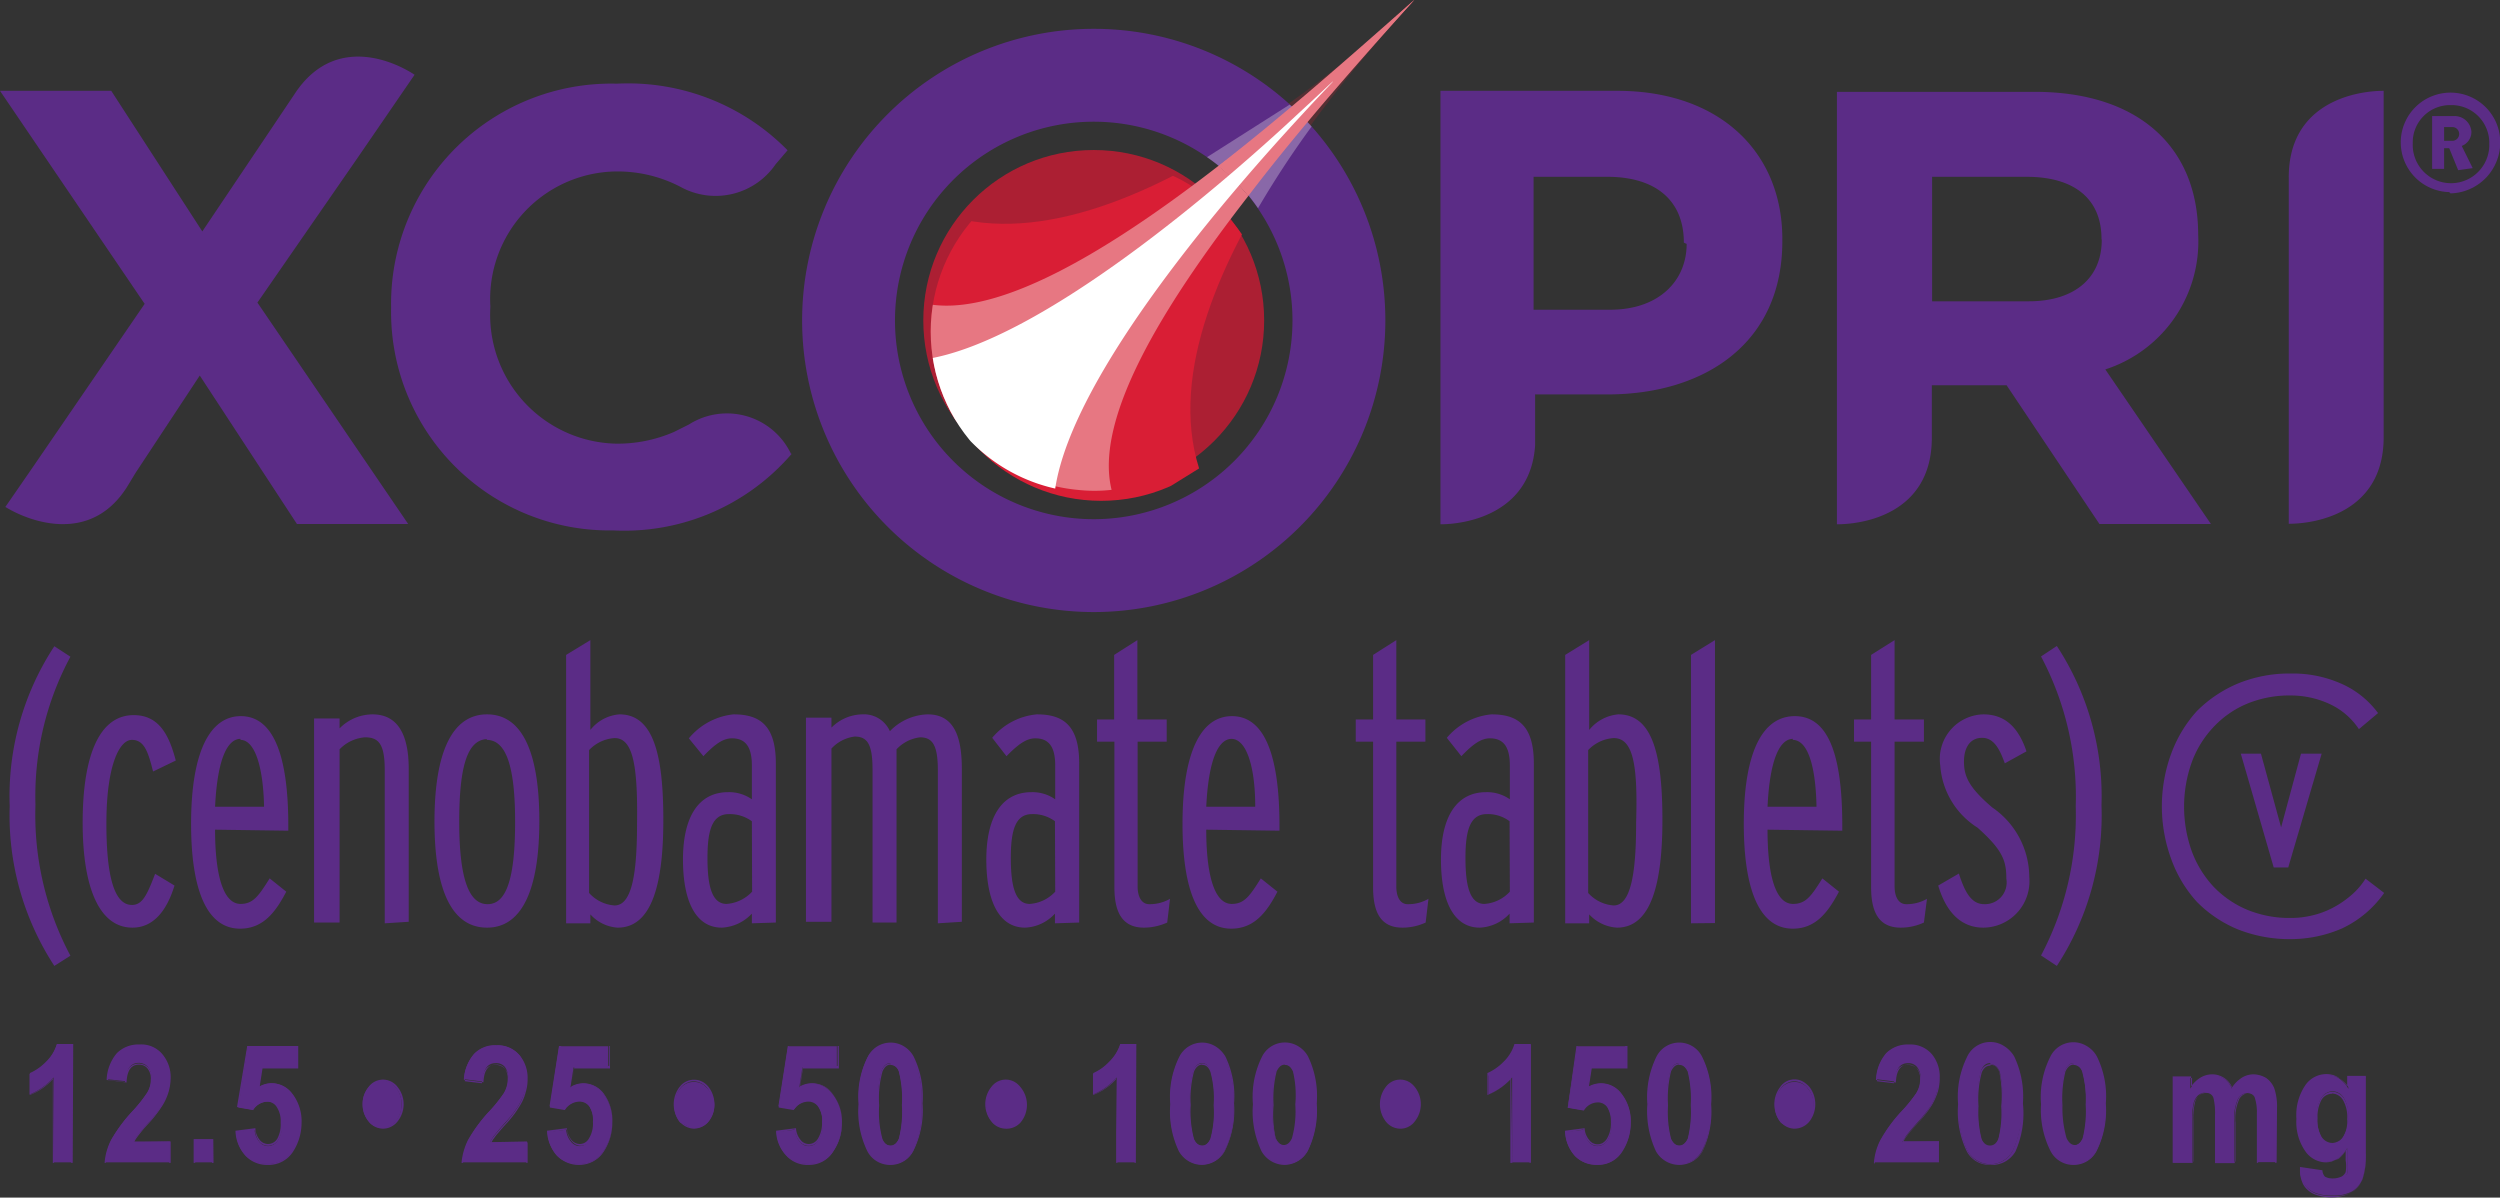 <?xml version="1.0" encoding="UTF-8"?> <svg xmlns="http://www.w3.org/2000/svg" viewBox="0 0 97.99 46.94"><rect x="0" y="0" width="97.99" height="46.94" fill="#333333" stroke="none"/><defs><clipPath id="a"><path d="M49.84 13a6.68 6.68 0 11-6.68-6.68L55.91.16z" fill="none"></path></clipPath><clipPath id="b"><circle cx="43.16" cy="12.95" r="6.68" fill="none"></circle></clipPath></defs><path d="M63.39 3.56h-6.93V20.55c1 0 3.53-.41 3.71-3.09v-2H63c3.81 0 6.86-2 6.86-6v-.03c.03-3.43-2.42-5.87-6.47-5.87zm2.72 6c0 1.45-1.09 2.58-3 2.58h-3V6.93H63c1.87 0 3 .9 3 2.58zM86.16 9.21c0-3.5-2.4-5.61-6.4-5.61H72v16.95c1.07 0 3.7-.43 3.72-3.36V15.1h2.93l3.64 5.44h4.37l-4.14-6.06a5.27 5.27 0 003.64-5.27zm-3.78.2c0 1.43-1 2.4-2.87 2.4h-3.78V6.93h3.71c1.82 0 2.93.83 2.93 2.43zM93.43 16.9V3.56c-1.07 0-3.72.44-3.72 3.39v13.58c1.07 0 3.72-.44 3.72-3.39v-.26zM14 6.21l2.25-3.28c-.85-.56-3.17-1.58-4.7.75l-1 1.49-2.62 3.9-3.57-5.51H0l5.67 8.35-4.39 6.41-1.07 1.55c.87.54 3.36 1.54 4.81-.85l.29-.48 2.52-3.82 3.81 5.82H16l-5.91-8.68z" fill="#5b2c86"></path><path d="M31 17.78a2.78 2.78 0 00-4-1.14l-.58.29a5.55 5.55 0 01-2.27.46 5.05 5.05 0 01-4.93-5.34V12a5 5 0 014.93-5.28 5.34 5.34 0 012.59.64 2.85 2.85 0 003.66-.92l.47-.55a8.76 8.76 0 00-6.69-2.61 8.63 8.63 0 00-8.85 8.78 8.56 8.56 0 008.7 8.73 8.65 8.65 0 007-3zM2.13 37.86A10.79 10.79 0 01.38 31.6a10.7 10.7 0 011.75-6.27l.63.41a11.54 11.54 0 00-1.37 5.81 11.74 11.74 0 001.37 5.91zM5.19 36.36c-1.28 0-1.95-1.53-1.95-4.11 0-2.74.7-4.22 2-4.22 1 0 1.39.79 1.65 1.78l-.89.43c-.19-.75-.34-1.24-.83-1.24s-1 1-1 3.28c0 1.9.26 3.19 1 3.19.4 0 .58-.35.91-1.22l.76.46c-.31 1.01-.84 1.65-1.65 1.65zM8.43 32.52c0 1.75.31 2.91 1 2.91.5 0 .71-.32 1.14-1l.65.52c-.42.81-.91 1.45-1.81 1.45-1.31 0-1.92-1.53-1.92-4.11 0-2.74.7-4.22 1.95-4.22s1.86 1.48 1.86 4.28v.21zm1-3.56c-.52 0-.91.8-1 2.66h1.92C10.32 30.09 10 29 9.42 29zM15.08 36.19v-6c0-1-.22-1.29-.77-1.29a1.54 1.54 0 00-1 .47v6.79h-1v-8h1v.39A1.82 1.82 0 0114.6 28c1 0 1.42.81 1.42 2.13v6zM19.09 36.36c-1.36 0-2.06-1.43-2.06-4.16s.7-4.2 2.06-4.2 2.05 1.45 2.05 4.18-.7 4.18-2.05 4.18zm0-7.39C18.33 29 18 30 18 32.21s.37 3.23 1.11 3.23 1.08-1 1.08-3.23S19.82 29 19.07 29zM24.21 36.36a1.57 1.57 0 01-1.07-.52v.35h-.95V25.67l.95-.58v3.52a1.61 1.61 0 011.14-.61c1.34 0 1.72 1.6 1.72 4.14s-.46 4.22-1.79 4.22zm-.12-7.43a1.51 1.51 0 00-1 .47V35a1.48 1.48 0 001 .49c.72 0 .88-1.41.88-3.26.03-2.3-.18-3.3-.88-3.3zM29.47 36.19v-.38a1.72 1.72 0 01-1.18.55c-1 0-1.52-1-1.52-2.67s.61-2.64 1.77-2.64a1.55 1.55 0 01.93.28V30c0-.74-.26-1.06-.78-1.06-.35 0-.67.23-1.12.7l-.57-.7a2.62 2.62 0 011.75-.94c1 0 1.66.4 1.66 1.92v6.24zm0-4a1.46 1.46 0 00-.9-.28c-.67 0-.84.66-.84 1.72s.16 1.8.75 1.8a1.51 1.51 0 001-.48zM36.76 36.19v-6c0-1-.22-1.29-.7-1.29a1.51 1.51 0 00-.92.47v6.79h-.94v-6c0-1-.21-1.29-.7-1.29a1.49 1.49 0 00-.91.47v6.79h-1v-8h1v.39A1.74 1.74 0 0133.8 28a1.11 1.11 0 011.08.66 2.14 2.14 0 011.48-.66c1 0 1.34.81 1.34 2.13v6zM41.35 36.19v-.38a1.68 1.68 0 01-1.17.55c-1 0-1.52-1-1.52-2.67s.61-2.64 1.77-2.64a1.55 1.55 0 01.93.28V30c0-.74-.26-1.06-.78-1.06-.35 0-.67.23-1.13.7l-.56-.72a2.58 2.58 0 011.75-.92c1 0 1.66.4 1.66 1.92v6.24zm0-4a1.44 1.44 0 00-.9-.28c-.66 0-.83.66-.83 1.72s.16 1.8.74 1.8a1.49 1.49 0 001-.48zM45.75 36.16a2.23 2.23 0 01-.91.2c-.87 0-1.16-.63-1.16-1.58v-5.71H43v-.87h.67v-2.53l.91-.58v3.11h1.15v.87h-1.14v5.67c0 .46.19.7.45.7a1.59 1.59 0 00.82-.21zM47.28 32.52c0 1.75.31 2.91 1 2.91.5 0 .71-.32 1.14-1l.65.52c-.42.81-.91 1.45-1.81 1.45-1.31 0-1.91-1.53-1.91-4.11 0-2.74.69-4.22 1.94-4.22s1.86 1.48 1.86 4.28v.21zm1-3.56c-.52 0-.91.8-1 2.66h1.92c0-1.53-.33-2.66-.94-2.66zM55.88 36.16a2.16 2.16 0 01-.91.2c-.87 0-1.15-.63-1.15-1.58v-5.71h-.68v-.87h.68v-2.53l.91-.58v3.11h1.14v.87h-1.14v5.67c0 .46.18.7.44.7a1.57 1.57 0 00.82-.21zM59.17 36.19v-.38a1.68 1.68 0 01-1.17.55c-1 0-1.52-1-1.52-2.67s.61-2.64 1.77-2.64a1.55 1.55 0 01.93.28V30c0-.74-.26-1.06-.78-1.06-.35 0-.67.23-1.12.7l-.57-.72a2.6 2.6 0 011.75-.92c1 0 1.66.4 1.66 1.92v6.24zm0-4a1.41 1.41 0 00-.89-.28c-.67 0-.84.66-.84 1.72s.16 1.8.74 1.8a1.49 1.49 0 001-.48zM63.38 36.36a1.61 1.61 0 01-1.09-.52v.35h-.94V25.67l.94-.58v3.52a1.65 1.65 0 011.14-.61c1.35 0 1.73 1.6 1.73 4.14s-.46 4.22-1.78 4.22zm-.13-7.43a1.51 1.51 0 00-1 .47V35a1.48 1.48 0 001 .49c.71 0 .88-1.41.88-3.26.07-2.3-.13-3.3-.88-3.3zM66.28 36.19V25.67l.94-.58v11.09zM69.28 32.52c0 1.75.3 2.91 1 2.91.51 0 .72-.32 1.15-1l.65.52c-.43.81-.91 1.45-1.81 1.45-1.31 0-1.92-1.53-1.92-4.11 0-2.74.7-4.22 2-4.22s1.86 1.48 1.86 4.28v.21zm1-3.56c-.52 0-.91.8-1 2.66h1.92c-.03-1.53-.32-2.62-.94-2.62zM75.41 36.16a2.16 2.16 0 01-.91.2c-.87 0-1.16-.63-1.16-1.58v-5.71h-.67v-.87h.67v-2.53l.92-.58v3.11h1.15v.87h-1.15v5.67c0 .46.19.7.45.7a1.59 1.59 0 00.82-.21zM77.74 36.36c-.94 0-1.49-.7-1.77-1.65l.81-.47c.26.82.53 1.2 1 1.2a.85.85 0 00.86-1c0-.69-.13-1.11-1.13-2A3.14 3.14 0 0176.05 30a1.75 1.75 0 011.69-2c.91 0 1.4.59 1.69 1.45l-.85.47c-.2-.56-.43-1-.89-1s-.71.37-.71.93.17 1 1.11 1.8a3.32 3.32 0 011.45 2.73 1.82 1.82 0 01-1.8 1.98zM80.62 37.86l-.62-.41a11.73 11.73 0 001.36-5.84A11.73 11.73 0 0080 25.73l.62-.41a10.73 10.73 0 011.75 6.24 10.79 10.79 0 01-1.75 6.3zM93.45 35a4.19 4.19 0 01-1.65 1.39 5.06 5.06 0 01-2 .42 5.51 5.51 0 01-2.08-.38 4.85 4.85 0 01-1.61-1.08 5 5 0 01-1-1.66 6 6 0 010-4.17 5.1 5.1 0 011-1.65 5 5 0 011.61-1.08 5.3 5.3 0 012.08-.39 4.63 4.63 0 011.88.36 3.58 3.58 0 011.53 1.19l-.75.63a2.77 2.77 0 00-1.18-1 3.62 3.62 0 00-1.48-.32 4.34 4.34 0 00-1.74.33 3.82 3.82 0 00-1.32.93 4 4 0 00-.84 1.38 5.2 5.2 0 000 3.44 4.14 4.14 0 00.84 1.39 3.93 3.93 0 001.32.92 4.34 4.34 0 001.74.33 3.48 3.48 0 00.79-.09 3.39 3.39 0 00.79-.28 3.83 3.83 0 00.73-.48 2.86 2.86 0 00.61-.69z" fill="#5b2c86"></path><circle cx="42.87" cy="12.56" r="6.68" fill="#ac1f33"></circle><path d="M50.66 12.56a7.79 7.79 0 11-7.79-7.79 7.79 7.79 0 017.79 7.79zM42.87 1.13A11.43 11.43 0 1054.3 12.56 11.42 11.42 0 0042.87 1.13z" fill="#5b2c86"></path><path d="M51.37 4.92C53.47 2.05 55.47 0 55.43 0s-2 2-4.92 4.06a11.63 11.63 0 01.86.86z" fill="#d91e35" opacity=".2" style="isolation:isolate"></path><path d="M47.76 6.52a7.84 7.84 0 01.61.54 7.7 7.7 0 01.54.6C52.08 3.51 55.46 0 55.43 0s-3.51 3.35-7.67 6.52z" fill="#e26371"></path><g opacity=".4"><path d="M47.31 6.16a7.77 7.77 0 012 2 37.48 37.48 0 012.1-3.2 11.63 11.63 0 00-.86-.86" fill="#fff" opacity=".7" style="isolation:isolate"></path></g><path d="M47.76 6.5a7.26 7.26 0 011.17 1.18c2-2.63 4.36-5.29 6.5-7.68-2.43 2.14-5.05 4.47-7.67 6.5z" fill="#e77782"></path><g clip-path="url(#a)"><g clip-path="url(#b)"><path d="M55.43 0c-.09-.08-10.82 10.82-18.36 8.43l-1.92 3.09-.23 3.62 5.27 5.27 3.73-.14L47 18.36C44.61 10.82 55.52.09 55.43 0z" fill="#d91e35"></path></g><path d="M48.93 7.68a7.68 7.68 0 00-1.17-1.18c-4.45 3.45-8.78 6-11.53 5.39a6.67 6.67 0 006 7.31 6 6 0 001.34 0c-.68-2.75 1.91-7.08 5.36-11.52z" fill="#e77782"></path><path d="M38.09 17.34a6.64 6.64 0 003.27 1.81C42.05 14.6 48.28 7.47 51 4.53c.77-.84 1.26-1.33 1.25-1.34s-.51.48-1.35 1.25c-2.9 2.71-10.07 8.94-14.62 9.64a6.64 6.64 0 001.81 3.26z" fill="#fff"></path></g><path d="M2.82 45.56H2.1v-3.33a2.61 2.61 0 01-.94.67v-.8a2.3 2.3 0 00.63-.44 1.73 1.73 0 00.44-.72h.59z" fill="#5b2c86"></path><path d="M2.85 45.58h-.78V42.3a2.35 2.35 0 01-.9.62v-.86a2 2 0 00.62-.43 1.61 1.61 0 00.44-.71h.64zm-.73 0h.67V41h-.53a1.8 1.8 0 01-.45.72 2.26 2.26 0 01-.62.44v.74a2.56 2.56 0 00.89-.64zM6.66 44.74v.82H4.13a2.51 2.51 0 01.24-.89 6.24 6.24 0 01.81-1.1 5.32 5.32 0 00.59-.74 1 1 0 00.16-.56.66.66 0 00-.13-.45.48.48 0 00-.36-.16q-.48 0-.51.72l-.72-.08a1.72 1.72 0 01.39-1 1.14 1.14 0 01.87-.33 1.07 1.07 0 01.89.38 1.39 1.39 0 01.3.89 2.08 2.08 0 01-.07.55 2.79 2.79 0 01-.24.53 4.29 4.29 0 01-.53.68c-.23.26-.38.44-.44.52a1.28 1.28 0 00-.15.25z" fill="#5b2c86"></path><path d="M6.69 45.58H4.1a2.33 2.33 0 01.25-.89 5.9 5.9 0 01.82-1.11 5.89 5.89 0 00.58-.72 1 1 0 00.16-.54.62.62 0 00-.13-.44.41.41 0 00-.33-.15c-.31 0-.47.23-.49.7l-.78-.1a1.7 1.7 0 01.4-1.05 1.19 1.19 0 01.89-.34 1.07 1.07 0 01.91.4 1.39 1.39 0 01.31.9 2.09 2.09 0 01-.08.55 2.17 2.17 0 01-.24.54 5.25 5.25 0 01-.53.69 5.2 5.2 0 00-.44.52 1.37 1.37 0 00-.13.2h1.42zm-2.54 0h2.48v-.77H5.18a1.2 1.2 0 01.15-.24c.06-.09.21-.26.44-.52a4 4 0 00.53-.69 2.45 2.45 0 00.24-.52 2 2 0 00.07-.54 1.42 1.42 0 00-.29-.87 1.06 1.06 0 00-.86-.43 1.15 1.15 0 00-.84.33 1.56 1.56 0 00-.38 1l.66.08c0-.48.22-.72.54-.72a.53.53 0 01.38.16.72.72 0 01.14.47 1.18 1.18 0 01-.16.58 7.09 7.09 0 01-.59.74 6.17 6.17 0 00-.81 1.09 2.53 2.53 0 00-.25.8zM7.62 45.56v-.89h.72v.89z" fill="#5b2c86"></path><path d="M8.37 45.58h-.78v-.93h.77zm-.72 0h.66v-.88h-.66zM9.26 44.37l.72-.09a.8.8 0 00.18.47.43.43 0 00.61.08.37.37 0 00.12-.13 1.13 1.13 0 00.16-.67 1.05 1.05 0 00-.16-.65.47.47 0 00-.41-.2.68.68 0 00-.56.33l-.58-.1.37-2.41h1.91v.83h-1.36l-.11.78a1 1 0 01.49-.15 1 1 0 01.76.36 1.78 1.78 0 01.39 1.18 2 2 0 01-.33 1.11 1.09 1.09 0 01-1 .51 1.12 1.12 0 01-.83-.33 1.39 1.39 0 01-.37-.92z" fill="#5b2c86"></path><path d="M10.5 45.66a1.16 1.16 0 01-.86-.34 1.5 1.5 0 01-.41-1l.78-.1a.76.76 0 00.17.46.42.42 0 00.33.16.43.43 0 00.36-.21A1.18 1.18 0 0011 44a1 1 0 00-.16-.62.44.44 0 00-.38-.2.68.68 0 00-.54.32l-.63-.11.4-2.39h2v.88h-1.4l-.11.7a.93.93 0 01.46-.12 1 1 0 01.78.36 1.76 1.76 0 01.4 1.2 2.08 2.08 0 01-.34 1.13 1.13 1.13 0 01-.98.51zM9.29 44.4a1.44 1.44 0 00.39.89 1.13 1.13 0 00.82.32 1.06 1.06 0 00.93-.5 1.86 1.86 0 00.32-1.1 1.68 1.68 0 00-.38-1.16 1 1 0 00-.73-.35.83.83 0 00-.48.15h-.05l.13-.86h1.36V41H9.73l-.36 2.35.55.1a.7.7 0 01.57-.33.49.49 0 01.42.21 1 1 0 01.16.66 1.12 1.12 0 01-.16.69.47.47 0 01-.4.23.45.45 0 01-.37-.19.86.86 0 01-.14-.42zM15.74 43.28a1 1 0 01-.23.67.67.67 0 01-.93.13.53.53 0 01-.13-.13 1 1 0 01-.23-.67.94.94 0 01.23-.66.67.67 0 01.93-.13l.13.13a1 1 0 01.23.66z" fill="#5b2c86"></path><path d="M15 44.24a.74.74 0 01-.55-.28 1.08 1.08 0 010-1.36.7.7 0 011-.13.53.53 0 01.13.13 1.08 1.08 0 010 1.36.73.73 0 01-.58.28zm0-1.86a.67.67 0 00-.51.26 1.05 1.05 0 000 1.28.64.64 0 00.9.13.49.49 0 00.12-.13 1 1 0 000-1.28.67.67 0 00-.51-.26zM20.66 44.74v.82h-2.54a2.52 2.52 0 01.25-.89 5.73 5.73 0 01.8-1.1 5.89 5.89 0 00.59-.73 1.1 1.1 0 00.16-.56.73.73 0 00-.13-.46.44.44 0 00-.36-.15c-.32 0-.49.24-.52.72l-.72-.09a1.66 1.66 0 01.4-1 1.11 1.11 0 01.86-.33 1.1 1.1 0 01.9.38 1.51 1.51 0 01.3.89 2.09 2.09 0 01-.08.55 2.79 2.79 0 01-.24.53 4.29 4.29 0 01-.53.68c-.23.26-.38.44-.44.52a1.28 1.28 0 00-.15.25z" fill="#5b2c86"></path><path d="M20.68 45.58h-2.59a2.52 2.52 0 01.25-.89 5.9 5.9 0 01.82-1.11 5.71 5.71 0 00.58-.72 1.1 1.1 0 00.16-.55.68.68 0 00-.12-.44.41.41 0 00-.34-.14c-.3 0-.47.22-.49.69l-.77-.1a1.66 1.66 0 01.4-1 1.19 1.19 0 01.88-.34 1.13 1.13 0 01.92.4 1.38 1.38 0 01.3.9 1.7 1.7 0 01-.08.55 1.86 1.86 0 01-.24.54 4 4 0 01-.53.69c-.23.26-.38.43-.44.52a1.37 1.37 0 00-.13.2h1.42zm-2.53 0h2.48v-.77h-1.45a1.94 1.94 0 01.15-.24c.07-.09.21-.26.45-.52a5.25 5.25 0 00.53-.69 2.08 2.08 0 00.31-1.06 1.37 1.37 0 00-.3-.87 1 1 0 00-.87-.38 1.17 1.17 0 00-.85.33 1.68 1.68 0 00-.38 1l.67.08q0-.72.54-.72a.51.51 0 01.37.16.68.68 0 01.15.47 1.26 1.26 0 01-.16.58 7.09 7.09 0 01-.59.74 5.32 5.32 0 00-.81 1.09 2.27 2.27 0 00-.24.75zM21.47 44.37l.72-.09a.82.82 0 00.19.47.43.43 0 00.61.08.37.37 0 00.12-.13 1.21 1.21 0 00.16-.67 1.13 1.13 0 00-.16-.65.48.48 0 00-.41-.2.68.68 0 00-.56.33l-.59-.1.37-2.4h1.92v.83h-1.36l-.12.78a1.08 1.08 0 01.5-.15 1 1 0 01.75.35A1.74 1.74 0 0124 44a2 2 0 01-.34 1.11 1.06 1.06 0 01-1 .51 1.13 1.13 0 01-.84-.33 1.46 1.46 0 01-.35-.92z" fill="#5b2c86"></path><path d="M22.72 45.66a1.16 1.16 0 01-.86-.34 1.51 1.51 0 01-.42-1l.78-.1a.78.78 0 00.18.46.42.42 0 00.32.16.41.41 0 00.36-.21 1.1 1.1 0 00.16-.66 1 1 0 00-.15-.62.46.46 0 00-.38-.2.68.68 0 00-.54.32l-.63-.11.37-2.36h2v.88H22.5l-.1.7a1 1 0 01.46-.12 1 1 0 01.77.36A1.76 1.76 0 0124 44a2.07 2.07 0 01-.33 1.13 1.14 1.14 0 01-.95.53zM21.5 44.4a1.51 1.51 0 00.4.89 1.13 1.13 0 00.82.32 1.07 1.07 0 00.93-.5A2 2 0 0024 44a1.69 1.69 0 00-.39-1.16 1 1 0 00-.73-.35 1.08 1.08 0 00-.49.15l.13-.86h1.36V41H22l-.36 2.35.54.1a.75.75 0 01.57-.34.53.53 0 01.43.22 1.1 1.1 0 01.16.66 1.2 1.2 0 01-.16.69.49.49 0 01-.41.23.47.47 0 01-.36-.18.79.79 0 01-.19-.46zM28 43.28a1 1 0 01-.22.67.68.68 0 01-.94.13l-.18-.08a1 1 0 01-.23-.67 1 1 0 01.23-.66.68.68 0 01.94-.13l.13.13a1 1 0 01.27.61z" fill="#5b2c86"></path><path d="M27.19 44.24a.76.76 0 01-.55-.28 1.11 1.11 0 010-1.36.71.71 0 011-.13.8.8 0 01.13.13 1.11 1.11 0 010 1.36.76.76 0 01-.58.28zm0-1.86a.69.69 0 00-.51.26 1.05 1.05 0 000 1.28.64.64 0 00.9.13l.13-.13a1.05 1.05 0 000-1.28.71.71 0 00-.52-.26zM30.44 44.37l.72-.09a.75.75 0 00.19.47.43.43 0 00.61.08.28.28 0 00.11-.13 1.14 1.14 0 00.17-.67 1.06 1.06 0 00-.17-.65.46.46 0 00-.4-.2.68.68 0 00-.56.33l-.59-.1.37-2.4h1.91v.83h-1.35l-.12.78a1.08 1.08 0 01.49-.15 1 1 0 01.76.35A1.73 1.73 0 0133 44a1.93 1.93 0 01-.33 1.11 1.06 1.06 0 01-1 .51 1.13 1.13 0 01-.84-.33 1.46 1.46 0 01-.39-.92z" fill="#5b2c86"></path><path d="M31.69 45.66a1.12 1.12 0 01-.85-.34 1.46 1.46 0 01-.42-1l.78-.1a.78.78 0 00.18.46.4.4 0 00.32.16.42.42 0 00.36-.21 1.18 1.18 0 00.16-.66 1 1 0 00-.15-.62.46.46 0 00-.39-.2.68.68 0 00-.54.32l-.63-.11.37-2.36h2v.88h-1.41l-.11.7a.94.94 0 01.47-.12 1 1 0 01.77.36A1.76 1.76 0 0133 44a2 2 0 01-.34 1.13 1.1 1.1 0 01-.97.53zm-1.21-1.26a1.44 1.44 0 00.39.89 1.15 1.15 0 00.82.32 1.08 1.08 0 00.94-.5A2 2 0 0033 44a1.69 1.69 0 00-.39-1.16 1 1 0 00-.74-.35 1 1 0 00-.48.15h-.05l.13-.86h1.36V41h-1.91l-.37 2.35.55.1a.75.75 0 01.57-.34.53.53 0 01.43.22 1.1 1.1 0 01.16.66 1.2 1.2 0 01-.16.69.46.46 0 01-.63.17.41.41 0 01-.14-.12.79.79 0 01-.19-.46zM34.9 40.94a1 1 0 01.89.52 3.66 3.66 0 01.33 1.83 3.59 3.59 0 01-.33 1.82 1 1 0 01-1.39.39 1.09 1.09 0 01-.38-.39 3.53 3.53 0 01-.34-1.84 3.38 3.38 0 01.32-1.81 1 1 0 01.9-.52zm0 .73c-.14 0-.26.09-.34.28a4 4 0 00-.13 1.34 4 4 0 00.13 1.33c.08.19.2.28.34.28s.26-.09.34-.28a4.27 4.27 0 00.13-1.33 4.35 4.35 0 00-.13-1.29c-.08-.19-.2-.28-.33-.28z" fill="#5b2c86"></path><path d="M34.91 45.66a1 1 0 01-.91-.53 3.57 3.57 0 01-.35-1.85 3.49 3.49 0 01.35-1.83 1 1 0 011.41-.45 1.05 1.05 0 01.4.41 3.53 3.53 0 01.35 1.84 3.56 3.56 0 01-.35 1.84 1 1 0 01-.9.57zm0-4.7a1 1 0 00-.86.52 3.41 3.41 0 00-.34 1.8 3.51 3.51 0 00.34 1.82 1 1 0 001.34.38.93.93 0 00.38-.38 3.45 3.45 0 00.34-1.81 3.45 3.45 0 00-.34-1.81 1 1 0 00-.87-.48zm0 4a.42.42 0 01-.37-.29 4.12 4.12 0 01-.13-1.35 4.31 4.31 0 01.13-1.34c.09-.2.21-.3.37-.3a.4.4 0 01.36.3 4 4 0 01.13 1.34 4.08 4.08 0 01-.13 1.35.41.41 0 01-.36.25zm0-3.23c-.14 0-.24.09-.32.27a3.9 3.9 0 00-.13 1.32 4 4 0 00.13 1.33c.08.18.18.26.32.26s.24-.09.32-.27a4.26 4.26 0 00.12-1.32 4.31 4.31 0 00-.12-1.32.35.35 0 00-.32-.26zM40.17 43.28a1 1 0 01-.23.67.67.67 0 01-.93.13.53.53 0 01-.13-.13 1 1 0 01-.23-.67.94.94 0 01.23-.66.67.67 0 01.93-.13.53.53 0 01.13.13 1 1 0 01.23.66z" fill="#5b2c86"></path><path d="M39.41 44.24a.73.73 0 01-.55-.28 1.08 1.08 0 010-1.36.7.7 0 011-.13.8.8 0 01.13.13A1.08 1.08 0 0140 44a.74.74 0 01-.59.24zm0-1.86a.67.67 0 00-.51.26 1 1 0 000 1.28.64.64 0 00.9.13.74.74 0 00.12-.13 1.05 1.05 0 000-1.28.67.67 0 00-.51-.26zM44.49 45.56h-.72v-3.33a2.5 2.5 0 01-.93.67v-.8a2.26 2.26 0 00.62-.44 1.66 1.66 0 00.45-.72h.58z" fill="#5b2c86"></path><path d="M44.52 45.58h-.77V42.3a2.42 2.42 0 01-.9.62v-.86a1.88 1.88 0 00.61-.43 1.72 1.72 0 00.45-.71h.63zm-.72 0h.67V41h-.54a1.69 1.69 0 01-.45.72 2.26 2.26 0 01-.62.44v.74a2.36 2.36 0 00.89-.64zM47.12 40.94a1 1 0 01.89.52 3.64 3.64 0 01.34 1.83 3.57 3.57 0 01-.35 1.82 1 1 0 01-1.39.39 1.09 1.09 0 01-.38-.39 3.53 3.53 0 01-.34-1.84 3.48 3.48 0 01.34-1.81 1 1 0 01.89-.52zm0 .73c-.14 0-.26.09-.34.28a4 4 0 00-.13 1.34 4 4 0 00.13 1.33c.08.19.2.28.34.28s.26-.09.34-.28a4 4 0 00.13-1.33 4 4 0 00-.13-1.29c-.08-.24-.2-.33-.34-.33z" fill="#5b2c86"></path><path d="M47.12 45.66a1.05 1.05 0 01-.91-.53 3.59 3.59 0 01-.34-1.85 3.51 3.51 0 01.34-1.83 1 1 0 011.41-.45 1.15 1.15 0 01.41.41 3.55 3.55 0 01.34 1.84 3.58 3.58 0 01-.37 1.88 1.06 1.06 0 01-.88.53zm0-4.7a1 1 0 00-.86.52 3.51 3.51 0 00-.34 1.8 3.62 3.62 0 00.34 1.82 1 1 0 001.35.38.93.93 0 00.39-.38 3.57 3.57 0 00.33-1.81 3.57 3.57 0 00-.33-1.81 1 1 0 00-.88-.48zm0 4c-.16 0-.27-.1-.36-.29a4.12 4.12 0 01-.13-1.35 4 4 0 01.13-1.34.4.4 0 01.36-.3c.16 0 .28.1.37.3a4 4 0 01.13 1.34 4.39 4.39 0 01-.13 1.35.43.43 0 01-.37.25zm0-3.23c-.13 0-.24.09-.32.27a4.19 4.19 0 00-.13 1.32 4.27 4.27 0 00.13 1.33c.08.18.19.26.32.26s.24-.09.32-.27a3.86 3.86 0 00.13-1.32 3.9 3.9 0 00-.13-1.32c-.08-.19-.19-.26-.32-.26zM50.36 40.94a1 1 0 01.89.52 3.64 3.64 0 01.34 1.83 3.57 3.57 0 01-.34 1.82 1 1 0 01-1.39.38 1 1 0 01-.38-.38 3.53 3.53 0 01-.34-1.84 3.38 3.38 0 01.34-1.81 1 1 0 01.88-.52zm0 .73c-.14 0-.26.09-.34.28a4 4 0 00-.13 1.34 4 4 0 00.11 1.33c.08.19.2.28.34.28s.26-.09.34-.28a4 4 0 00.13-1.33A4 4 0 0050.7 42c-.08-.19-.19-.28-.34-.28z" fill="#5b2c86"></path><path d="M50.36 45.66a1.05 1.05 0 01-.91-.53 3.59 3.59 0 01-.34-1.85 3.51 3.51 0 01.34-1.83 1 1 0 011.42-.45 1.05 1.05 0 01.4.41 3.55 3.55 0 01.34 1.84 3.58 3.58 0 01-.34 1.84 1.06 1.06 0 01-.91.57zm0-4.7a1 1 0 00-.86.52 3.53 3.53 0 00-.33 1.8 3.64 3.64 0 00.33 1.82 1 1 0 001.35.38.93.93 0 00.38-.38 3.57 3.57 0 00.33-1.81 3.57 3.57 0 00-.33-1.81 1 1 0 00-.87-.52zm0 4c-.16 0-.27-.1-.36-.3a4 4 0 01-.13-1.34 4.08 4.08 0 01.13-1.38.42.42 0 01.36-.3c.16 0 .28.1.37.3a4.08 4.08 0 01.13 1.35 4 4 0 01-.13 1.34c-.09.2-.21.29-.37.29zm0-3.23c-.13 0-.23.08-.32.26a4.34 4.34 0 00-.12 1.33 4.31 4.31 0 00.08 1.29c.09.18.19.27.32.27s.24-.09.32-.27a3.9 3.9 0 00.13-1.32 4 4 0 00-.09-1.29c-.08-.18-.18-.26-.32-.26zM55.64 43.28a1 1 0 01-.23.67.67.67 0 01-.93.13.53.53 0 01-.13-.13 1 1 0 01-.23-.67.94.94 0 01.23-.66.67.67 0 01.93-.13l.13.13a1 1 0 01.23.66z" fill="#5b2c86"></path><path d="M54.87 44.24a.73.73 0 01-.55-.28 1.11 1.11 0 010-1.36.7.7 0 011-.13.8.8 0 01.13.13 1.08 1.08 0 010 1.36.7.7 0 01-.58.28zm0-1.86a.67.67 0 00-.51.26 1.05 1.05 0 000 1.28.64.64 0 00.9.13.49.49 0 00.12-.13 1 1 0 000-1.28.67.67 0 00-.51-.26zM60 45.56h-.73v-3.33a2.5 2.5 0 01-.93.67v-.8a2.12 2.12 0 00.62-.44 1.66 1.66 0 00.45-.72H60z" fill="#5b2c86"></path><path d="M60 45.58h-.8V42.3a2.46 2.46 0 01-.9.62v-.86a2 2 0 00.62-.43 1.61 1.61 0 00.44-.71H60zm-.72 0h.67V41h-.54a1.8 1.8 0 01-.45.72 2.26 2.26 0 01-.62.44v.74a2.47 2.47 0 00.89-.64zM61.36 44.37l.72-.09a.82.82 0 00.19.47.43.43 0 00.61.08.37.37 0 00.12-.13 1.13 1.13 0 00.16-.67 1.05 1.05 0 00-.16-.65.47.47 0 00-.41-.2.65.65 0 00-.55.33l-.59-.1.37-2.4h1.91v.83h-1.36l-.12.78a1.08 1.08 0 01.5-.15 1 1 0 01.76.36 1.74 1.74 0 01.4 1.19 2 2 0 01-.34 1.11 1.06 1.06 0 01-1 .51 1.13 1.13 0 01-.84-.33 1.46 1.46 0 01-.37-.94z" fill="#5b2c86"></path><path d="M62.61 45.66a1.16 1.16 0 01-.86-.34 1.5 1.5 0 01-.41-1l.77-.1a.78.78 0 00.18.46.4.4 0 00.57.09.49.49 0 00.12-.13 1.18 1.18 0 00.16-.66 1.08 1.08 0 00-.14-.58.45.45 0 00-.39-.19.65.65 0 00-.53.32l-.63-.11.34-2.42h2v.88h-1.4l-.11.7a1 1 0 01.46-.12 1 1 0 01.78.36 1.76 1.76 0 01.4 1.2 2.08 2.08 0 01-.34 1.13 1.12 1.12 0 01-.97.51zm-1.22-1.26a1.51 1.51 0 00.4.89 1.13 1.13 0 00.82.32 1.06 1.06 0 00.93-.5 2 2 0 00.33-1.1 1.68 1.68 0 00-.38-1.16 1 1 0 00-.74-.35 1 1 0 00-.48.15h-.05l.13-.86h1.35V41h-1.86l-.36 2.35.54.1a.75.75 0 01.58-.34.52.52 0 01.42.22 1.1 1.1 0 01.16.66 1.2 1.2 0 01-.16.69.46.46 0 01-.63.17.53.53 0 01-.14-.12.79.79 0 01-.19-.46zM65.82 40.94a1 1 0 01.89.52 3.53 3.53 0 01.34 1.83 3.47 3.47 0 01-.34 1.82 1 1 0 01-1.39.38 1 1 0 01-.38-.38 3.63 3.63 0 01-.34-1.84 3.48 3.48 0 01.34-1.81 1 1 0 01.88-.52zm0 .73c-.14 0-.26.09-.34.28a4 4 0 00-.13 1.34 4 4 0 00.13 1.33c.08.19.2.28.34.28s.26-.09.35-.28a4.39 4.39 0 00.12-1.33 4.47 4.47 0 00-.12-1.29c-.09-.19-.2-.28-.35-.28z" fill="#5b2c86"></path><path d="M65.82 45.66a1.05 1.05 0 01-.91-.53 3.7 3.7 0 01-.34-1.85 3.61 3.61 0 01.34-1.83 1 1 0 011.82 0 3.55 3.55 0 01.34 1.84 3.58 3.58 0 01-.34 1.84 1.05 1.05 0 01-.91.53zm0-4.7a1 1 0 00-.86.52 3.53 3.53 0 00-.33 1.8A3.64 3.64 0 0065 45.1a1 1 0 001.35.38.93.93 0 00.38-.38 3.57 3.57 0 00.27-1.81 3.57 3.57 0 00-.33-1.81 1 1 0 00-.87-.52zm0 4q-.22 0-.36-.3a4 4 0 01-.13-1.34 4.08 4.08 0 01.13-1.35.42.42 0 01.36-.3c.16 0 .28.1.37.3a4.08 4.08 0 01.13 1.35 4 4 0 01-.13 1.34.39.39 0 01-.37.29zm0-3.23c-.13 0-.23.08-.32.26a4.34 4.34 0 00-.12 1.33 4.31 4.31 0 00.12 1.32c.09.18.19.27.32.27s.24-.09.33-.27a4.31 4.31 0 00.12-1.32 4.44 4.44 0 00-.12-1.32c-.09-.18-.19-.26-.33-.26zM71.09 43.28a1 1 0 01-.23.67.67.67 0 01-.93.13.8.8 0 01-.13-.08 1 1 0 01-.23-.67.94.94 0 01.23-.66.68.68 0 01.94-.13.49.49 0 01.12.13.94.94 0 01.23.61z" fill="#5b2c86"></path><path d="M70.33 44.24a.73.73 0 01-.55-.28 1.11 1.11 0 010-1.36.68.68 0 011-.13.86.86 0 01.14.13 1.11 1.11 0 010 1.36.76.76 0 01-.59.28zm0-1.86a.67.67 0 00-.51.26 1.05 1.05 0 000 1.28.67.67 0 00.51.26.64.64 0 00.51-.26 1 1 0 000-1.28.67.67 0 00-.51-.26zM76 44.74v.82h-2.52a2.33 2.33 0 01.25-.89 5.73 5.73 0 01.8-1.1 7 7 0 00.59-.73 1.1 1.1 0 00.16-.56.68.68 0 00-.14-.46.44.44 0 00-.35-.15c-.32 0-.5.24-.52.72l-.72-.09a1.6 1.6 0 01.39-1 1.12 1.12 0 01.87-.33 1.08 1.08 0 01.89.38 1.39 1.39 0 01.3.89 1.75 1.75 0 01-.08.55 2.24 2.24 0 01-.23.53 5 5 0 01-.54.68c-.23.26-.38.44-.44.52l-.15.25z" fill="#5b2c86"></path><path d="M76 45.58h-2.55a2.33 2.33 0 01.25-.89 5.84 5.84 0 01.81-1.11 5.14 5.14 0 00.59-.72 1 1 0 00.16-.54.62.62 0 00-.13-.44.41.41 0 00-.33-.15c-.31 0-.47.23-.49.7l-.78-.1a1.7 1.7 0 01.4-1.05 1.19 1.19 0 01.89-.34 1.11 1.11 0 01.91.39 1.38 1.38 0 01.3.9 2 2 0 01-.07.55 2.61 2.61 0 01-.24.54 4.57 4.57 0 01-.54.69c-.23.26-.38.43-.44.52a1.37 1.37 0 00-.13.2H76zm-2.54 0H76v-.77h-1.46a1.2 1.2 0 01.15-.24c.06-.09.21-.26.44-.52a4.51 4.51 0 00.53-.69 2.45 2.45 0 00.24-.52 2 2 0 00.07-.54 1.37 1.37 0 00-.3-.87 1 1 0 00-.87-.38 1.15 1.15 0 00-.84.33 1.62 1.62 0 00-.39 1l.67.08q0-.72.54-.72a.53.53 0 01.38.16.72.72 0 01.14.47 1.15 1.15 0 01-.16.58 7.09 7.09 0 01-.59.74 6.17 6.17 0 00-.81 1.09 2.71 2.71 0 00-.26.85zM78 40.94a1 1 0 01.89.52 3.66 3.66 0 01.33 1.83 3.48 3.48 0 01-.33 1.82 1 1 0 01-1.39.38 1 1 0 01-.38-.38 3.53 3.53 0 01-.34-1.84 3.38 3.38 0 01.34-1.81 1 1 0 01.88-.52zm0 .73c-.15 0-.26.09-.35.28a4.47 4.47 0 00-.12 1.34 4.39 4.39 0 00.12 1.33c.09.19.2.28.35.28s.26-.09.34-.28a4 4 0 00.13-1.33 4.35 4.35 0 00-.09-1.29c-.08-.19-.2-.28-.34-.28z" fill="#5b2c86"></path><path d="M78 45.66a1 1 0 01-.91-.53 3.59 3.59 0 01-.34-1.85 3.51 3.51 0 01.34-1.83 1 1 0 011.46-.45 1.21 1.21 0 01.4.41 3.66 3.66 0 01.34 1.84 3.68 3.68 0 01-.29 1.88 1.06 1.06 0 01-1 .53zM78 41a1 1 0 00-.86.52 3.41 3.41 0 00-.34 1.8 3.51 3.51 0 00.34 1.82 1 1 0 001.34.38 1 1 0 00.39-.38 3.57 3.57 0 00.33-1.81 3.57 3.57 0 00-.33-1.81A1 1 0 0078 41zm0 4a.42.42 0 01-.37-.3 4 4 0 01-.13-1.34 4.39 4.39 0 01.13-1.35.44.44 0 01.37-.3.42.42 0 01.37.3 4.08 4.08 0 01.13 1.35 4.31 4.31 0 01-.13 1.34.41.41 0 01-.37.29zm0-3.23c-.13 0-.24.08-.32.26a3.93 3.93 0 00-.13 1.33 4.19 4.19 0 00.13 1.32c.08.18.18.27.32.27s.24-.09.32-.27a4.31 4.31 0 00.12-1.32 4.44 4.44 0 00-.08-1.36c-.08-.18-.19-.26-.32-.26zM81.28 40.94a1 1 0 01.89.52 3.53 3.53 0 01.34 1.83 3.47 3.47 0 01-.34 1.82 1 1 0 01-1.39.38 1.06 1.06 0 01-.38-.38 3.61 3.61 0 01-.33-1.83 3.54 3.54 0 01.33-1.82 1 1 0 01.88-.52zm0 .73c-.14 0-.25.09-.34.28a4.35 4.35 0 00-.13 1.34 4.27 4.27 0 00.13 1.33c.09.19.2.28.34.28s.26-.09.35-.28a4.39 4.39 0 00.12-1.33 4.47 4.47 0 00-.12-1.29c-.09-.19-.2-.28-.35-.28z" fill="#5b2c86"></path><path d="M81.29 45.66a1 1 0 01-.91-.53 3.57 3.57 0 01-.38-1.85 3.49 3.49 0 01.35-1.83 1 1 0 011.44-.45 1.05 1.05 0 01.4.41 3.53 3.53 0 01.35 1.84 3.56 3.56 0 01-.35 1.84 1 1 0 01-.9.57zm0-4.7a1 1 0 00-.87.52 3.53 3.53 0 00-.33 1.8 3.64 3.64 0 00.33 1.82 1 1 0 001.35.38.93.93 0 00.38-.38 3.55 3.55 0 00.34-1.81 3.55 3.55 0 00-.34-1.81 1 1 0 00-.87-.52zm0 4c-.16 0-.28-.1-.37-.3a4 4 0 01-.13-1.34 4.08 4.08 0 01.13-1.35c.09-.19.21-.3.37-.3a.4.4 0 01.36.3 4.08 4.08 0 01.13 1.35 4 4 0 01-.13 1.34.39.39 0 01-.37.29zm0-3.23c-.14 0-.24.08-.33.26a4.34 4.34 0 00-.12 1.33 4.31 4.31 0 00.16 1.29c.09.18.19.27.33.27s.24-.09.32-.27a4.31 4.31 0 00.12-1.32 4.44 4.44 0 00-.16-1.29.36.36 0 00-.33-.26zM85.19 42.22h.66v.45a1.39 1.39 0 01.4-.4.88.88 0 01.46-.13.79.79 0 01.45.13.89.89 0 01.32.4 1.65 1.65 0 01.39-.4.9.9 0 01.45-.13.89.89 0 01.48.13.87.87 0 01.31.38 2.25 2.25 0 01.11.77v2.13h-.73v-1.9a1.54 1.54 0 00-.09-.65.32.32 0 00-.29-.16.45.45 0 00-.39.23 1.88 1.88 0 00-.15.91v1.6h-.72v-1.85a2.72 2.72 0 00-.06-.7.3.3 0 00-.32-.21.51.51 0 00-.3.1.63.63 0 00-.19.32 2.69 2.69 0 00-.06.69v1.63h-.73z" fill="#5b2c86"></path><path d="M89.23 45.58h-.77v-1.93a1.8 1.8 0 00-.09-.65.28.28 0 00-.27-.15.42.42 0 00-.37.22 1.94 1.94 0 00-.14.89v1.63h-.77v-1.86a2.61 2.61 0 00-.06-.69.28.28 0 00-.29-.2.41.41 0 00-.28.11.57.57 0 00-.19.29 2.69 2.69 0 00-.06.69v1.65h-.78v-3.39h.72v.4a1.26 1.26 0 01.35-.34.9.9 0 01.48-.14.85.85 0 01.78.51 1.3 1.3 0 01.37-.37.86.86 0 01.46-.14 1 1 0 01.5.14.91.91 0 01.32.4 2.21 2.21 0 01.11.77zm-.72 0h.67v-2.16a2.12 2.12 0 00-.1-.75.84.84 0 00-.3-.37.78.78 0 00-.47-.13.75.75 0 00-.43.13 1.29 1.29 0 00-.38.39.89.89 0 00-.3-.39.78.78 0 00-.44-.13.79.79 0 00-.45.13 1.32 1.32 0 00-.39.39v.07-.51h-.62v3.28h.67v-1.6a2.76 2.76 0 01.06-.7.57.57 0 01.2-.32.52.52 0 01.32-.11.33.33 0 01.34.22 2.8 2.8 0 01.06.71v1.8h.67V44a1.9 1.9 0 01.15-.92.47.47 0 01.41-.24.34.34 0 01.33.18 1.68 1.68 0 01.09.67zM90.18 45.77l.82.13a.42.42 0 00.12.26.45.45 0 00.3.07.76.76 0 00.39-.08A.35.35 0 0092 46a1.48 1.48 0 000-.47V45a1.29 1.29 0 01-.36.41.91.91 0 01-.46.13.94.94 0 01-.76-.41 2.08 2.08 0 01-.36-1.28 2 2 0 01.34-1.28 1 1 0 01.82-.44.86.86 0 01.46.14 1.32 1.32 0 01.37.41v-.47h.68v3a3 3 0 01-.13 1 1 1 0 01-.41.49 1.53 1.53 0 01-.76.16 1.76 1.76 0 01-.72-.12.9.9 0 01-.41-.36.94.94 0 01-.14-.55zm.64-2a1.42 1.42 0 00.17.78.52.52 0 00.42.25.54.54 0 00.44-.25 1.27 1.27 0 00.19-.76 1.31 1.31 0 00-.18-.77.54.54 0 00-.44-.25.56.56 0 00-.43.25 1.32 1.32 0 00-.17.75z" fill="#5b2c86"></path><path d="M91.45 46.93a1.81 1.81 0 01-.73-.12.89.89 0 01-.43-.36 1.23 1.23 0 01-.14-.57v-.14l.88.13a.37.37 0 00.1.25.59.59 0 00.29.07.8.8 0 00.37-.08.35.35 0 00.15-.17 1.41 1.41 0 000-.46v-.39a1.12 1.12 0 01-.32.33.86.86 0 01-.46.14 1 1 0 01-.79-.42 2 2 0 01-.36-1.29 2.08 2.08 0 01.34-1.3 1 1 0 01.84-.45.9.9 0 01.48.14 1.33 1.33 0 01.33.34v-.41h.73v3a2.92 2.92 0 01-.13 1.06 1.07 1.07 0 01-.42.5 1.5 1.5 0 01-.73.2zm-1.25-1.12v.08a1.08 1.08 0 00.14.53.9.9 0 00.4.35 1.92 1.92 0 00.71.11 1.4 1.4 0 00.75-.16.92.92 0 00.39-.48 2.76 2.76 0 00.13-1v-3h-.62v.53-.08a1.25 1.25 0 00-.36-.4.81.81 0 00-.45-.13 1 1 0 00-.81.43 2 2 0 00-.33 1.27 2.08 2.08 0 00.35 1.26.93.93 0 00.75.4.86.86 0 00.44-.12A1.38 1.38 0 0092 45v-.08.58a1.24 1.24 0 010 .5.51.51 0 01-.17.21 1.14 1.14 0 01-.4.08.5.5 0 01-.32-.08.38.38 0 01-.13-.26zm1.21-.94a.52.52 0 01-.44-.25 1.49 1.49 0 01-.18-.8 1.46 1.46 0 01.18-.77.56.56 0 01.45-.26.57.57 0 01.46.27 1.33 1.33 0 01.18.78 1.23 1.23 0 01-.19.77.55.55 0 01-.46.26zm0-2a.49.49 0 00-.41.23 1.36 1.36 0 00-.16.74 1.41 1.41 0 00.16.76.48.48 0 00.4.24.49.49 0 00.42-.24 1.2 1.2 0 00.18-.74 1.32 1.32 0 00-.17-.75.52.52 0 00-.42-.25zM89.69 34h-.57l-1.29-4.46h.79l.79 2.89.78-2.89H91zM96 7.53a1.95 1.95 0 112-1.95 2 2 0 01-1.95 2m0-3.46a1.46 1.46 0 00-1.48 1.45v.06a1.49 1.49 0 103 .1v-.1a1.48 1.48 0 00-1.42-1.51H96m.35 2.55L96 5.81h-.2v.81h-.47V4.55h.85a.66.66 0 01.69.62.59.59 0 01-.38.55l.43.87zm-.27-1.69h-.28v.54h.32a.27.27 0 100-.54" fill="#5b2c86"></path></svg> 
